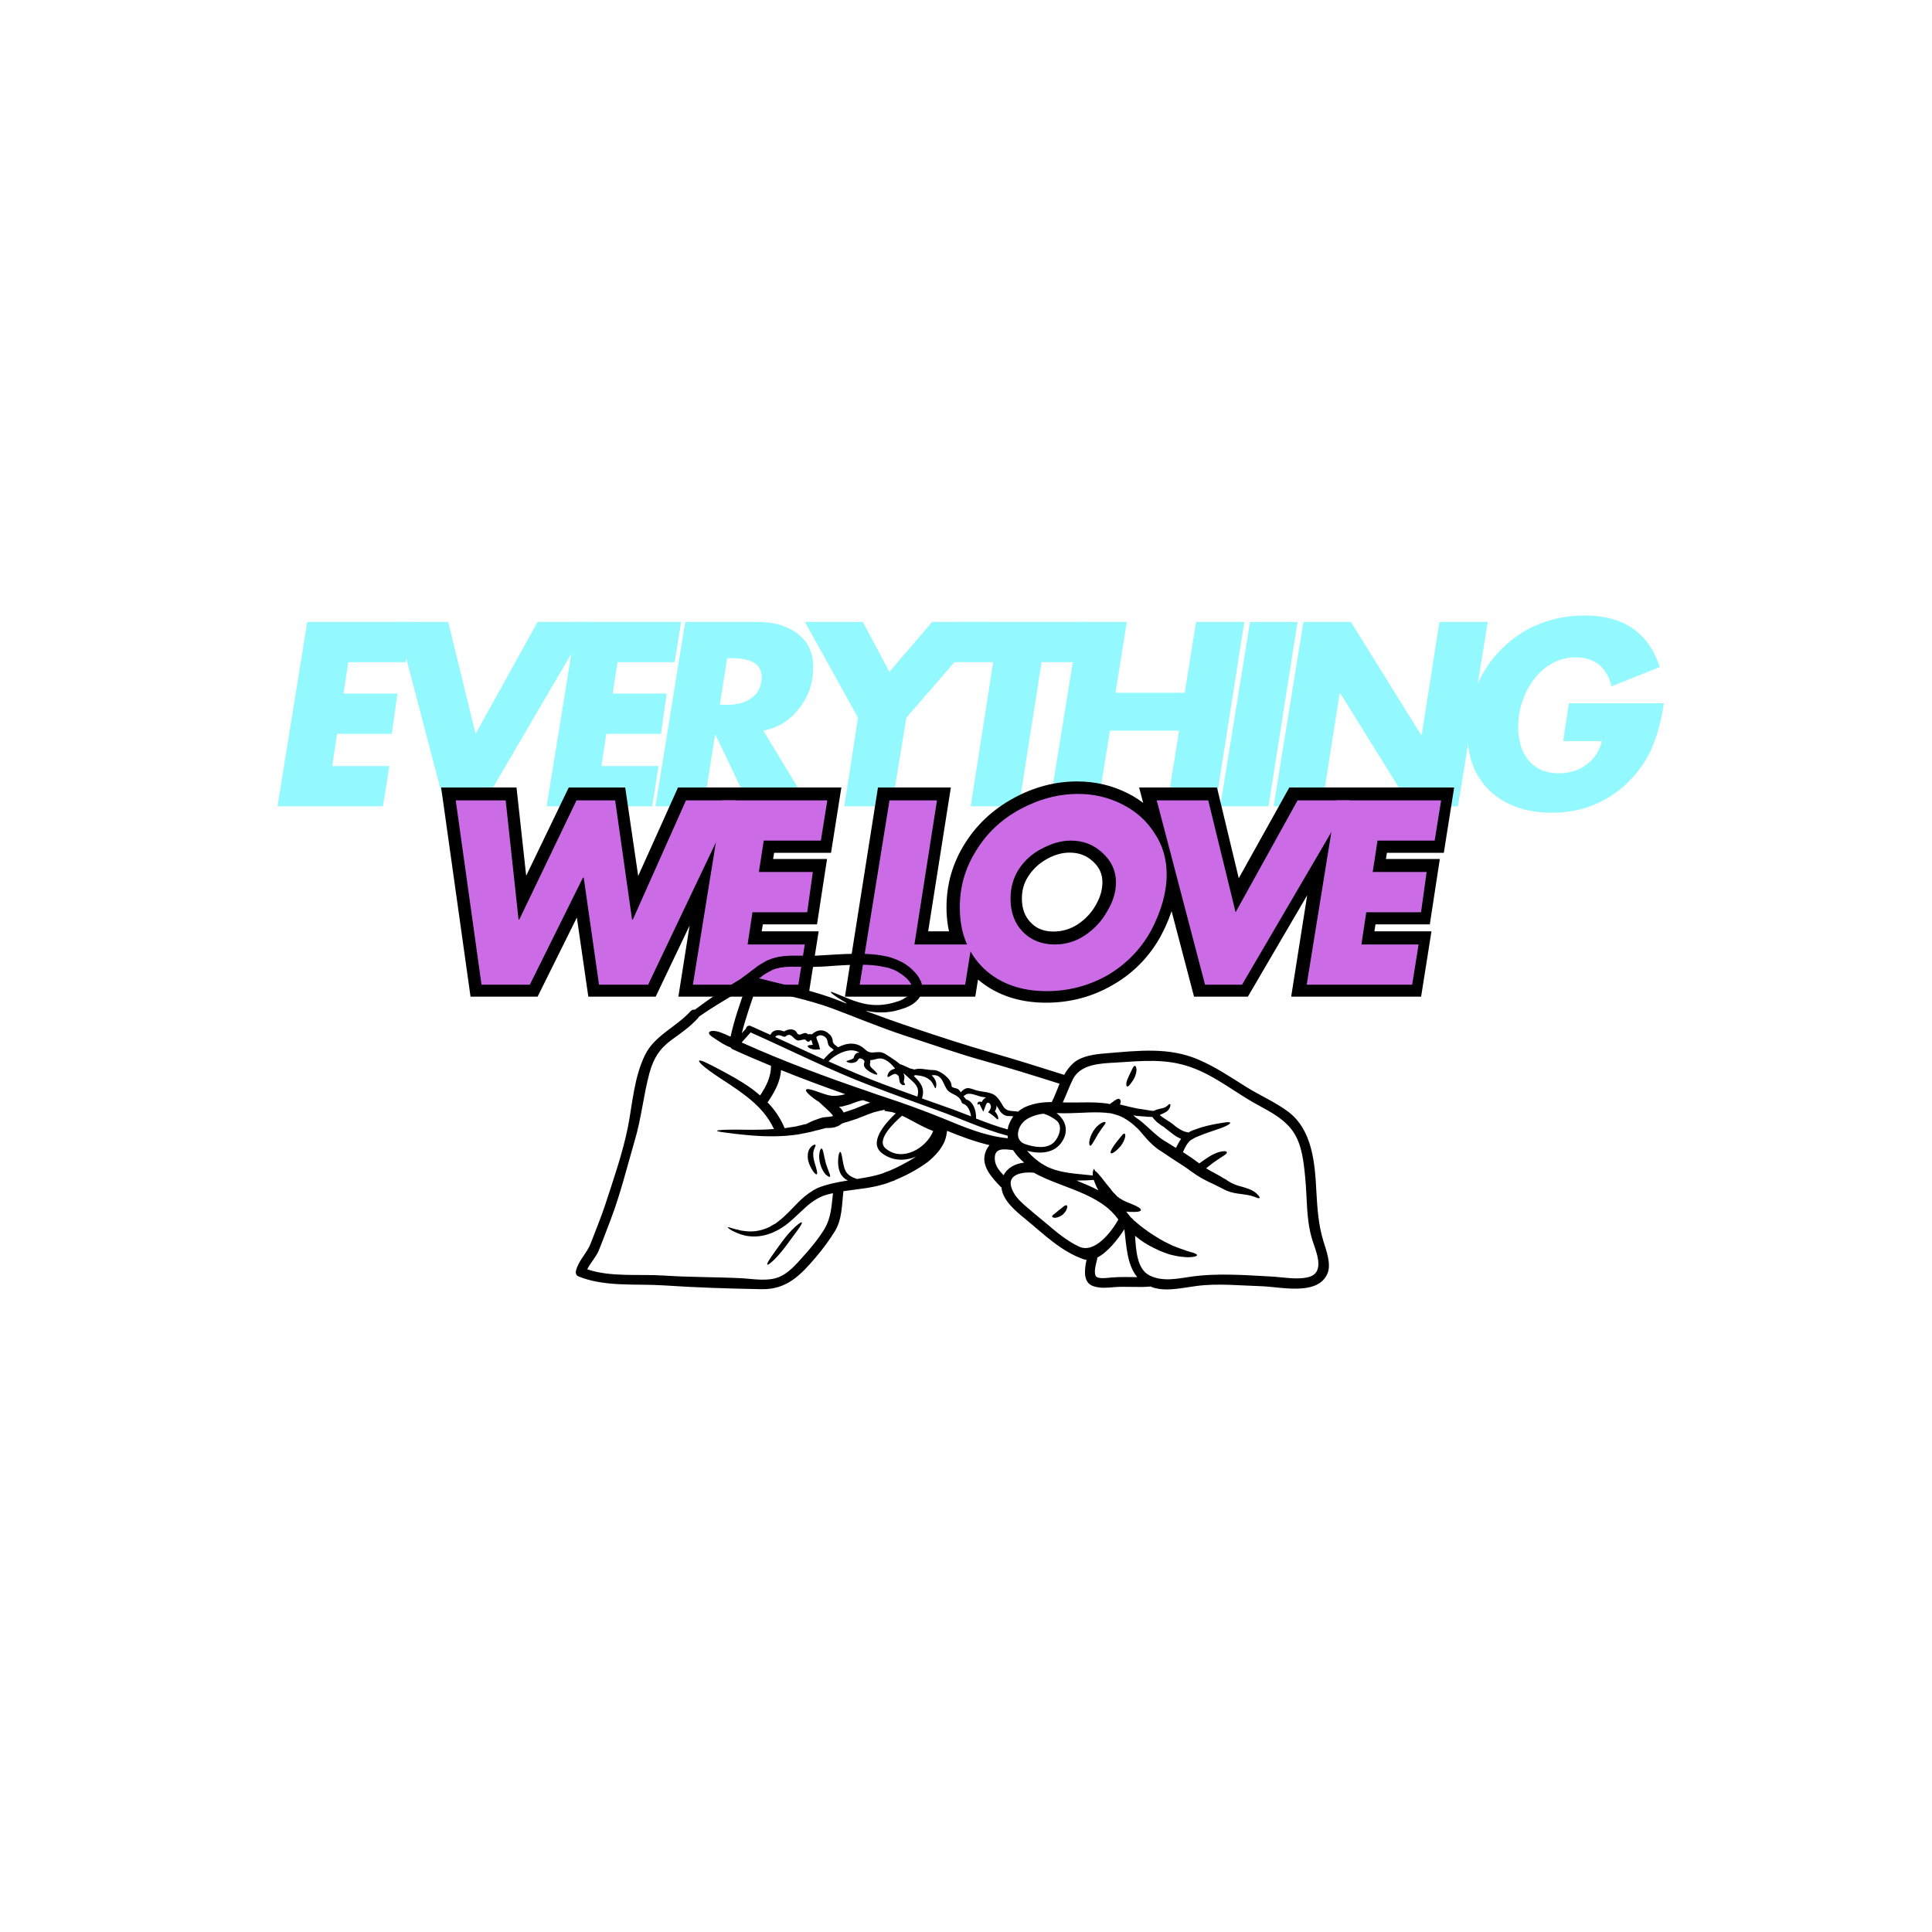 <svg version="1.0" preserveAspectRatio="xMidYMid meet" height="50" viewBox="0 0 37.5 37.5" zoomAndPan="magnify" width="50" xmlns:xlink="http://www.w3.org/1999/xlink" xmlns="http://www.w3.org/2000/svg"><defs><g></g><clipPath id="110306c701"><path clip-rule="nonzero" d="M 11.102 18.504 L 25.906 18.504 L 25.906 25.164 L 11.102 25.164 Z M 11.102 18.504"></path></clipPath></defs><g fill-opacity="1" fill="#93f9ff"><g transform="translate(5.089, 15.65)"><g><path d="M 2.906 -3.578 L 2.781 -2.797 L 1.672 -2.797 L 1.578 -2.188 L 2.625 -2.188 L 2.516 -1.406 L 1.453 -1.406 L 1.359 -0.781 L 2.469 -0.781 L 2.344 0 L 0.297 0 L 0.875 -3.578 Z M 2.906 -3.578"></path></g></g></g><g fill-opacity="1" fill="#93f9ff"><g transform="translate(7.2, 15.65)"><g><path d="M 1.5 -3.578 L 2.031 -1.406 L 3.234 -3.578 L 4.25 -3.578 L 2.156 0 L 1.438 0 L 0.5 -3.578 Z M 1.5 -3.578"></path></g></g></g><g fill-opacity="1" fill="#93f9ff"><g transform="translate(10.314, 15.65)"><g><path d="M 2.906 -3.578 L 2.781 -2.797 L 1.672 -2.797 L 1.578 -2.188 L 2.625 -2.188 L 2.516 -1.406 L 1.453 -1.406 L 1.359 -0.781 L 2.469 -0.781 L 2.344 0 L 0.297 0 L 0.875 -3.578 Z M 2.906 -3.578"></path></g></g></g><g fill-opacity="1" fill="#93f9ff"><g transform="translate(12.425, 15.65)"><g><path d="M 2.281 -3.578 C 2.602 -3.578 2.863 -3.5 3.062 -3.344 C 3.258 -3.195 3.359 -2.984 3.359 -2.703 C 3.359 -2.391 3.266 -2.117 3.078 -1.891 C 2.898 -1.66 2.672 -1.52 2.391 -1.469 L 3.281 0 L 2.125 0 L 1.469 -1.375 L 1.453 -1.375 L 1.234 0 L 0.297 0 L 0.875 -3.578 Z M 1.547 -1.969 L 1.672 -1.969 C 1.891 -1.969 2.055 -2.016 2.172 -2.109 C 2.297 -2.203 2.359 -2.336 2.359 -2.516 C 2.359 -2.754 2.164 -2.875 1.781 -2.875 L 1.688 -2.875 Z M 1.547 -1.969"></path></g></g></g><g fill-opacity="1" fill="#93f9ff"><g transform="translate(15.154, 15.65)"><g><path d="M 1.594 -3.578 L 2.109 -2.609 L 2.938 -3.578 L 4.047 -3.578 L 2.438 -1.719 L 2.156 0 L 1.234 0 L 1.5 -1.719 L 0.469 -3.578 Z M 1.594 -3.578"></path></g></g></g><g fill-opacity="1" fill="#93f9ff"><g transform="translate(18.044, 15.65)"><g><path d="M 3.062 -3.578 L 2.938 -2.797 L 2.172 -2.797 L 1.734 0 L 0.797 0 L 1.234 -2.797 L 0.469 -2.797 L 0.594 -3.578 Z M 3.062 -3.578"></path></g></g></g><g fill-opacity="1" fill="#93f9ff"><g transform="translate(20.074, 15.65)"><g><path d="M 1.797 -3.578 L 1.578 -2.203 L 2.922 -2.203 L 3.141 -3.578 L 4.078 -3.578 L 3.516 0 L 2.578 0 L 2.812 -1.469 L 1.469 -1.469 L 1.234 0 L 0.297 0 L 0.875 -3.578 Z M 1.797 -3.578"></path></g></g></g><g fill-opacity="1" fill="#93f9ff"><g transform="translate(23.388, 15.65)"><g><path d="M 1.797 -3.578 L 1.234 0 L 0.297 0 L 0.875 -3.578 Z M 1.797 -3.578"></path></g></g></g><g fill-opacity="1" fill="#93f9ff"><g transform="translate(24.424, 15.65)"><g><path d="M 1.797 -3.578 L 3.156 -1.391 L 3.172 -1.391 L 3.516 -3.578 L 4.453 -3.578 L 3.875 0 L 2.953 0 L 1.594 -2.188 L 1.578 -2.188 L 1.234 0 L 0.297 0 L 0.875 -3.578 Z M 1.797 -3.578"></path></g></g></g><g fill-opacity="1" fill="#93f9ff"><g transform="translate(28.108, 15.65)"><g><path d="M 3.172 -2.328 C 3.078 -2.703 2.844 -2.891 2.469 -2.891 C 2.27 -2.891 2.082 -2.828 1.906 -2.703 C 1.738 -2.578 1.602 -2.406 1.5 -2.188 C 1.406 -1.977 1.359 -1.766 1.359 -1.547 C 1.359 -1.273 1.426 -1.055 1.562 -0.891 C 1.707 -0.723 1.898 -0.641 2.141 -0.641 C 2.359 -0.641 2.539 -0.695 2.688 -0.812 C 2.844 -0.926 2.941 -1.078 2.984 -1.266 L 2.234 -1.266 L 2.344 -2 L 4.188 -2 C 4.113 -1.5 3.977 -1.102 3.781 -0.812 C 3.582 -0.52 3.332 -0.289 3.031 -0.125 C 2.738 0.039 2.398 0.125 2.016 0.125 C 1.516 0.125 1.113 -0.016 0.812 -0.297 C 0.52 -0.578 0.375 -0.953 0.375 -1.422 C 0.375 -1.828 0.469 -2.203 0.656 -2.547 C 0.852 -2.898 1.125 -3.18 1.469 -3.391 C 1.82 -3.598 2.219 -3.703 2.656 -3.703 C 3.406 -3.703 3.891 -3.367 4.109 -2.703 Z M 3.172 -2.328"></path></g></g></g><path stroke-miterlimit="4" stroke-opacity="1" stroke-width="5.4" stroke="#000000" d="M 16.449 12.776 L 19.297 38.76 L 19.428 38.76 L 31.96 12.776 L 40.242 12.776 L 44.054 38.76 L 44.141 38.76 L 55.841 12.776 L 66.707 12.776 L 47.515 53.001 L 36.868 53.001 L 33.494 29.69 L 33.362 29.69 L 21.794 53.001 L 11.19 53.001 L 5.538 12.776 Z M 86.557 12.776 L 85.155 21.627 L 72.754 21.627 L 71.659 28.375 L 83.446 28.375 L 82.087 37.227 L 70.301 37.227 L 69.161 44.15 L 81.605 44.15 L 80.203 53.001 L 57.33 53.001 L 63.684 12.776 Z M 110.438 12.776 L 105.486 44.15 L 118.018 44.15 L 116.616 53.001 L 93.655 53.001 L 100.009 12.776 Z M 160.39 28.989 C 160.39 32.889 159.294 36.876 157.06 41.083 C 154.825 45.201 151.626 48.488 147.551 50.81 C 143.476 53.176 139.094 54.315 134.362 54.315 C 128.753 54.315 124.153 52.65 120.603 49.32 C 117.098 46.034 115.345 41.652 115.345 36.219 C 115.345 31.706 116.528 27.587 118.894 23.818 C 121.261 20.006 124.459 17.027 128.534 14.792 C 132.609 12.557 136.816 11.462 141.154 11.462 C 144.615 11.462 147.858 12.207 150.838 13.696 C 153.861 15.186 156.183 17.246 157.892 19.919 C 159.557 22.548 160.39 25.571 160.39 28.989 Z M 135.983 44.194 C 138.393 44.194 140.628 43.536 142.687 42.222 C 144.747 40.863 146.368 39.155 147.551 37.051 C 148.778 34.904 149.348 32.845 149.348 30.742 C 149.348 28.2 148.384 26.053 146.456 24.257 C 144.528 22.46 142.205 21.584 139.489 21.584 C 137.429 21.584 135.326 22.153 133.267 23.293 C 131.207 24.432 129.542 25.965 128.271 27.893 C 127.001 29.821 126.387 31.925 126.387 34.291 C 126.387 37.139 127.264 39.549 129.06 41.389 C 130.857 43.273 133.179 44.194 135.983 44.194 Z M 169.504 12.776 L 175.375 37.227 L 189.003 12.776 L 200.352 12.776 L 176.821 53.001 L 168.715 53.001 L 158.155 12.776 Z M 220.201 12.776 L 218.799 21.627 L 206.398 21.627 L 205.303 28.375 L 217.09 28.375 L 215.732 37.227 L 203.901 37.227 L 202.805 44.15 L 215.25 44.15 L 213.847 53.001 L 190.975 53.001 L 197.328 12.776 Z M 220.201 12.776" stroke-linejoin="miter" fill="none" transform="matrix(0.089, 0, 0, 0.089, 8.346, 14.388)" stroke-linecap="butt"></path><g fill-opacity="1" fill="#cb6ce6"><g transform="translate(8.346, 19.113)"><g><path d="M 1.469 -3.578 L 1.719 -1.266 L 1.734 -1.266 L 2.844 -3.578 L 3.594 -3.578 L 3.922 -1.266 L 3.938 -1.266 L 4.969 -3.578 L 5.938 -3.578 L 4.234 0 L 3.281 0 L 2.984 -2.078 L 2.969 -2.078 L 1.938 0 L 1 0 L 0.5 -3.578 Z M 1.469 -3.578"></path></g></g></g><g fill-opacity="1" fill="#cb6ce6"><g transform="translate(13.152, 19.113)"><g><path d="M 2.906 -3.578 L 2.781 -2.797 L 1.672 -2.797 L 1.578 -2.188 L 2.625 -2.188 L 2.516 -1.406 L 1.453 -1.406 L 1.359 -0.781 L 2.469 -0.781 L 2.344 0 L 0.297 0 L 0.875 -3.578 Z M 2.906 -3.578"></path></g></g></g><g fill-opacity="1" fill="#cb6ce6"><g transform="translate(15.263, 19.113)"><g></g></g></g><g fill-opacity="1" fill="#cb6ce6"><g transform="translate(16.39, 19.113)"><g><path d="M 1.797 -3.578 L 1.359 -0.781 L 2.469 -0.781 L 2.344 0 L 0.297 0 L 0.875 -3.578 Z M 1.797 -3.578"></path></g></g></g><g fill-opacity="1" fill="#cb6ce6"><g transform="translate(18.239, 19.113)"><g><path d="M 4.406 -2.141 C 4.406 -1.797 4.305 -1.438 4.109 -1.062 C 3.91 -0.695 3.629 -0.406 3.266 -0.188 C 2.898 0.02 2.504 0.125 2.078 0.125 C 1.578 0.125 1.172 -0.02 0.859 -0.312 C 0.547 -0.613 0.391 -1.008 0.391 -1.5 C 0.391 -1.895 0.492 -2.258 0.703 -2.594 C 0.91 -2.938 1.195 -3.207 1.562 -3.406 C 1.926 -3.602 2.301 -3.703 2.688 -3.703 C 3 -3.703 3.285 -3.633 3.547 -3.5 C 3.816 -3.363 4.023 -3.176 4.172 -2.938 C 4.328 -2.707 4.406 -2.441 4.406 -2.141 Z M 2.234 -0.781 C 2.441 -0.781 2.633 -0.836 2.812 -0.953 C 3 -1.078 3.145 -1.234 3.25 -1.422 C 3.363 -1.609 3.422 -1.797 3.422 -1.984 C 3.422 -2.211 3.332 -2.406 3.156 -2.562 C 2.988 -2.719 2.785 -2.797 2.547 -2.797 C 2.359 -2.797 2.172 -2.742 1.984 -2.641 C 1.797 -2.547 1.645 -2.41 1.531 -2.234 C 1.426 -2.066 1.375 -1.879 1.375 -1.672 C 1.375 -1.41 1.453 -1.195 1.609 -1.031 C 1.773 -0.863 1.984 -0.781 2.234 -0.781 Z M 2.234 -0.781"></path></g></g></g><g fill-opacity="1" fill="#cb6ce6"><g transform="translate(21.952, 19.113)"><g><path d="M 1.5 -3.578 L 2.031 -1.406 L 3.234 -3.578 L 4.25 -3.578 L 2.156 0 L 1.438 0 L 0.5 -3.578 Z M 1.5 -3.578"></path></g></g></g><g fill-opacity="1" fill="#cb6ce6"><g transform="translate(25.066, 19.113)"><g><path d="M 2.906 -3.578 L 2.781 -2.797 L 1.672 -2.797 L 1.578 -2.188 L 2.625 -2.188 L 2.516 -1.406 L 1.453 -1.406 L 1.359 -0.781 L 2.469 -0.781 L 2.344 0 L 0.297 0 L 0.875 -3.578 Z M 2.906 -3.578"></path></g></g></g><g fill-opacity="1" fill="#cb6ce6"><g transform="translate(27.177, 19.113)"><g></g></g></g><g clip-path="url(#110306c701)"><path fill-rule="nonzero" fill-opacity="1" d="M 16.184 20.379 C 16.141 20.336 16.082 20.32 16.07 20.25 C 16.059 20.188 16.047 20.137 15.984 20.109 C 15.93 20.082 15.883 20.094 15.844 20.129 C 15.848 20.156 15.859 20.188 15.879 20.234 C 15.887 20.258 15.898 20.281 15.902 20.309 L 15.918 20.367 L 15.863 20.371 C 15.797 20.379 15.75 20.359 15.719 20.348 C 15.691 20.332 15.676 20.316 15.676 20.305 C 15.68 20.293 15.699 20.285 15.73 20.285 C 15.746 20.281 15.762 20.281 15.777 20.281 C 15.777 20.277 15.777 20.273 15.773 20.27 C 15.766 20.242 15.758 20.215 15.75 20.188 C 15.742 20.188 15.734 20.191 15.727 20.195 C 15.711 20.227 15.668 20.227 15.648 20.195 C 15.621 20.145 15.523 20.215 15.469 20.191 C 15.398 20.164 15.352 20.035 15.258 20.109 C 15.242 20.125 15.223 20.129 15.199 20.117 C 15.137 20.09 15.078 20.078 15.047 20.129 C 15.359 20.273 15.672 20.418 15.988 20.562 C 16.043 20.496 16.109 20.43 16.184 20.379 Z M 16.406 21.238 C 15.988 21.09 15.574 20.938 15.16 20.77 C 15.145 21.004 15.031 21.203 14.898 21.398 C 14.922 21.422 14.941 21.441 14.965 21.469 C 15.066 21.586 15.16 21.73 15.23 21.898 C 15.281 21.891 15.328 21.883 15.379 21.875 C 15.406 21.871 15.43 21.867 15.457 21.863 C 15.484 21.855 15.508 21.848 15.535 21.844 C 15.574 21.832 15.613 21.824 15.652 21.816 C 15.676 21.805 15.703 21.789 15.73 21.777 C 15.77 21.758 15.809 21.742 15.855 21.727 C 15.906 21.711 15.949 21.688 16.016 21.684 C 16.07 21.68 16.117 21.676 16.152 21.668 C 16.16 21.664 16.164 21.664 16.168 21.66 C 16.164 21.648 16.152 21.637 16.145 21.625 C 16.094 21.566 16.031 21.516 15.984 21.469 C 15.949 21.438 15.918 21.41 15.895 21.387 C 15.863 21.367 15.832 21.348 15.805 21.328 C 15.691 21.242 15.633 21.18 15.645 21.152 C 15.66 21.125 15.75 21.145 15.883 21.195 C 15.914 21.207 15.949 21.219 15.984 21.23 C 16.004 21.234 16.02 21.242 16.039 21.246 C 16.047 21.25 16.059 21.254 16.066 21.254 C 16.078 21.258 16.086 21.258 16.098 21.262 C 16.172 21.277 16.25 21.273 16.34 21.254 C 16.363 21.25 16.387 21.242 16.406 21.238 Z M 16.891 21.402 C 16.844 21.387 16.797 21.371 16.754 21.355 C 16.727 21.359 16.703 21.363 16.676 21.371 C 16.656 21.375 16.637 21.383 16.617 21.391 C 16.598 21.398 16.574 21.406 16.551 21.414 C 16.527 21.422 16.508 21.434 16.477 21.441 C 16.449 21.449 16.422 21.457 16.391 21.465 C 16.375 21.469 16.363 21.473 16.348 21.477 L 16.301 21.48 C 16.297 21.48 16.289 21.48 16.285 21.48 C 16.289 21.484 16.289 21.484 16.293 21.488 C 16.312 21.504 16.332 21.527 16.352 21.555 C 16.359 21.566 16.367 21.578 16.375 21.594 C 16.445 21.57 16.516 21.547 16.586 21.523 C 16.652 21.496 16.707 21.473 16.777 21.445 C 16.812 21.43 16.852 21.414 16.891 21.402 Z M 17.492 22.617 C 17.59 22.566 17.688 22.512 17.781 22.449 C 17.578 22.535 17.344 22.539 17.145 22.402 C 16.828 22.195 17.18 21.805 17.387 21.609 C 17.363 21.602 17.34 21.594 17.316 21.586 C 17.285 21.582 17.246 21.574 17.211 21.57 L 17.172 21.562 L 17.168 21.562 L 17.164 21.551 C 17.184 21.551 17.168 21.539 17.172 21.539 L 17.168 21.539 L 17.125 21.551 C 17.113 21.551 17.098 21.559 17.082 21.559 C 17.07 21.562 17.055 21.566 17.039 21.57 C 16.918 21.594 16.793 21.656 16.66 21.703 L 16.645 21.711 L 16.562 21.738 C 16.527 21.75 16.496 21.758 16.465 21.77 C 16.422 21.781 16.379 21.793 16.34 21.809 C 16.336 21.812 16.328 21.82 16.32 21.824 C 16.281 21.855 16.242 21.867 16.207 21.879 C 16.141 21.895 16.082 21.895 16.035 21.895 C 16.035 21.895 16.031 21.895 16.027 21.895 C 15.988 21.906 15.953 21.914 15.914 21.926 C 15.855 21.938 15.801 21.953 15.742 21.969 C 15.684 21.984 15.629 21.992 15.57 22.004 C 15.543 22.008 15.516 22.016 15.488 22.02 C 15.461 22.023 15.43 22.027 15.406 22.031 C 15.352 22.035 15.297 22.043 15.246 22.047 C 14.824 22.074 14.496 22.031 14.27 22.008 C 14.043 21.98 13.918 21.965 13.918 21.949 C 13.918 21.934 14.047 21.926 14.273 21.926 C 14.461 21.926 14.719 21.938 15.023 21.914 C 14.965 21.793 14.895 21.684 14.816 21.59 C 14.711 21.465 14.594 21.363 14.484 21.277 C 14.266 21.109 14.074 20.992 13.934 20.898 C 13.648 20.707 13.555 20.609 13.57 20.59 C 13.59 20.566 13.707 20.621 14.008 20.781 C 14.156 20.863 14.359 20.965 14.598 21.137 C 14.648 21.176 14.699 21.215 14.754 21.262 C 14.871 21.086 14.965 20.906 14.965 20.688 C 14.719 20.586 14.469 20.48 14.223 20.367 C 14.203 20.359 14.191 20.348 14.184 20.332 C 14.098 20.301 14.035 20.262 13.984 20.23 C 13.926 20.195 13.883 20.164 13.848 20.141 C 13.816 20.121 13.793 20.102 13.777 20.086 C 13.766 20.07 13.758 20.055 13.762 20.043 C 13.766 20.031 13.777 20.02 13.797 20.016 C 13.82 20.008 13.855 20.008 13.902 20.016 C 13.949 20.023 14.008 20.047 14.074 20.074 C 14.105 20.09 14.141 20.105 14.18 20.121 C 14.25 19.801 14.359 19.488 14.469 19.176 C 14.422 19.203 14.375 19.23 14.328 19.254 C 14.23 19.312 14.141 19.367 14.051 19.422 C 13.875 19.527 13.711 19.633 13.566 19.734 C 13.562 19.742 13.555 19.754 13.547 19.762 C 13.395 19.93 13.219 20.051 13.035 20.184 C 12.801 20.355 12.688 20.539 12.609 20.816 C 12.488 21.258 12.449 21.715 12.316 22.152 C 12.168 22.66 12.043 23.176 11.855 23.668 C 11.777 23.871 11.703 24.074 11.621 24.273 C 11.566 24.406 11.461 24.508 11.398 24.637 C 11.855 24.793 12.406 24.727 12.879 24.758 C 13.395 24.793 13.91 24.785 14.426 24.812 C 14.637 24.828 14.902 24.871 15.105 24.793 C 15.293 24.723 15.441 24.555 15.57 24.41 C 15.727 24.238 15.879 24.055 16 23.859 C 16.133 23.637 16.141 23.402 16.168 23.16 C 16.09 23.176 16.016 23.195 15.949 23.223 C 15.852 23.266 15.754 23.332 15.672 23.402 C 15.586 23.477 15.508 23.555 15.43 23.625 C 15.352 23.699 15.27 23.77 15.184 23.824 C 15.164 23.836 15.141 23.852 15.121 23.863 C 15.098 23.875 15.078 23.887 15.059 23.895 C 15.035 23.906 15.016 23.914 14.996 23.926 C 14.973 23.934 14.953 23.941 14.93 23.949 C 14.754 24.012 14.594 24.008 14.469 23.984 C 14.41 23.969 14.355 23.953 14.312 23.934 C 14.266 23.914 14.23 23.898 14.203 23.883 C 14.148 23.848 14.121 23.828 14.125 23.824 C 14.129 23.816 14.164 23.824 14.223 23.844 C 14.25 23.852 14.289 23.863 14.332 23.871 C 14.375 23.887 14.426 23.891 14.484 23.898 C 14.598 23.91 14.738 23.898 14.879 23.84 C 14.898 23.832 14.918 23.824 14.934 23.816 C 14.953 23.805 14.973 23.793 14.992 23.781 C 15.012 23.77 15.027 23.762 15.051 23.75 C 15.066 23.738 15.086 23.723 15.102 23.711 C 15.176 23.656 15.246 23.59 15.32 23.516 C 15.465 23.371 15.617 23.18 15.879 23.055 C 16.059 22.984 16.254 22.945 16.453 22.914 C 16.453 22.91 16.453 22.91 16.453 22.91 C 16.398 22.887 16.348 22.84 16.316 22.781 C 16.258 22.66 16.266 22.555 16.27 22.48 C 16.277 22.402 16.293 22.359 16.309 22.359 C 16.324 22.359 16.336 22.406 16.348 22.477 C 16.363 22.547 16.371 22.648 16.414 22.73 C 16.457 22.812 16.543 22.852 16.609 22.875 C 16.617 22.879 16.625 22.883 16.637 22.883 C 16.652 22.883 16.668 22.879 16.684 22.875 C 16.82 22.855 16.961 22.828 17.09 22.789 C 17.121 22.781 17.156 22.766 17.191 22.75 L 17.246 22.73 L 17.27 22.723 L 17.273 22.719 L 17.277 22.719 L 17.293 22.711 C 17.359 22.684 17.426 22.652 17.492 22.617 Z M 18.113 21.953 C 17.883 21.867 17.691 21.738 17.508 21.656 C 17.363 21.785 16.996 22.125 17.188 22.289 C 17.508 22.566 17.984 22.285 18.113 21.953 Z M 17.676 19.285 C 17.719 19.227 17.723 19.168 17.68 19.094 C 17.637 19.02 17.555 18.941 17.469 18.891 C 17.418 18.852 17.375 18.836 17.332 18.816 C 17.305 18.809 17.277 18.797 17.254 18.789 C 17.227 18.781 17.199 18.777 17.168 18.77 C 17.059 18.746 16.938 18.73 16.812 18.727 C 16.562 18.719 16.301 18.738 16.023 18.758 C 15.957 18.762 15.887 18.766 15.816 18.766 C 15.781 18.77 15.746 18.77 15.711 18.77 C 15.676 18.77 15.645 18.77 15.609 18.766 C 15.477 18.766 15.348 18.758 15.23 18.77 C 15.199 18.773 15.172 18.781 15.145 18.781 C 15.113 18.789 15.09 18.797 15.062 18.801 C 15.035 18.809 15.012 18.82 14.988 18.828 L 14.977 18.832 L 14.977 18.836 L 14.914 18.867 C 14.887 18.887 14.859 18.898 14.836 18.914 C 14.812 18.93 14.789 18.945 14.77 18.965 C 14.758 18.969 14.746 18.977 14.734 18.988 C 15.258 19.129 15.797 19.223 16.305 19.43 C 16.344 19.445 16.383 19.461 16.426 19.477 C 16.426 19.477 16.426 19.473 16.426 19.473 C 16.426 19.469 16.43 19.469 16.43 19.469 C 16.414 19.457 16.395 19.449 16.379 19.438 C 16.203 19.336 16.117 19.266 16.125 19.254 C 16.133 19.242 16.234 19.289 16.418 19.363 C 16.508 19.402 16.621 19.445 16.754 19.477 C 16.887 19.508 17.043 19.52 17.207 19.492 C 17.289 19.48 17.379 19.453 17.461 19.426 C 17.508 19.406 17.543 19.387 17.578 19.363 C 17.617 19.344 17.648 19.316 17.676 19.285 Z M 17.805 21.285 C 17.855 21.121 17.777 21.043 17.66 20.941 C 17.645 20.93 17.578 20.859 17.535 20.832 C 17.535 20.836 17.539 20.836 17.539 20.844 C 17.555 20.875 17.555 20.895 17.555 20.914 C 17.551 20.953 17.543 20.98 17.543 20.992 C 17.535 21.016 17.57 21.035 17.566 21.051 C 17.562 21.059 17.555 21.062 17.535 21.062 C 17.527 21.062 17.516 21.062 17.504 21.051 C 17.488 21.043 17.477 21.031 17.469 21.016 C 17.453 20.98 17.457 20.945 17.449 20.918 C 17.449 20.906 17.445 20.895 17.445 20.895 C 17.445 20.891 17.441 20.887 17.438 20.883 C 17.438 20.883 17.434 20.879 17.434 20.879 C 17.43 20.875 17.426 20.871 17.418 20.863 C 17.398 20.848 17.387 20.844 17.371 20.844 C 17.352 20.848 17.328 20.855 17.309 20.867 C 17.273 20.891 17.242 20.91 17.23 20.902 C 17.219 20.895 17.223 20.859 17.254 20.812 C 17.273 20.789 17.301 20.762 17.348 20.75 C 17.355 20.746 17.363 20.742 17.375 20.742 C 17.32 20.68 17.277 20.621 17.188 20.574 C 17.07 20.508 16.996 20.574 16.891 20.578 C 16.891 20.578 16.891 20.59 16.891 20.59 C 16.898 20.633 16.871 20.656 16.895 20.699 C 16.914 20.734 16.961 20.762 16.988 20.793 C 17.016 20.824 17.031 20.84 17.027 20.852 C 17.023 20.863 16.992 20.859 16.953 20.84 C 16.934 20.832 16.91 20.82 16.883 20.805 C 16.871 20.793 16.859 20.785 16.844 20.777 C 16.828 20.766 16.812 20.75 16.797 20.734 C 16.785 20.719 16.773 20.703 16.77 20.672 C 16.766 20.664 16.77 20.652 16.77 20.645 C 16.773 20.633 16.773 20.629 16.777 20.621 C 16.789 20.59 16.762 20.57 16.734 20.555 C 16.648 20.512 16.672 20.586 16.609 20.613 C 16.547 20.641 16.504 20.633 16.473 20.625 C 16.445 20.617 16.43 20.609 16.43 20.602 C 16.43 20.582 16.508 20.582 16.562 20.543 L 16.566 20.543 C 16.566 20.539 16.57 20.535 16.574 20.516 C 16.578 20.504 16.582 20.492 16.594 20.473 C 16.598 20.465 16.609 20.457 16.617 20.449 C 16.625 20.441 16.637 20.438 16.648 20.434 C 16.66 20.434 16.672 20.43 16.684 20.43 C 16.621 20.395 16.547 20.379 16.473 20.391 C 16.348 20.406 16.18 20.496 16.082 20.602 C 16.441 20.762 16.805 20.918 17.172 21.055 C 17.383 21.133 17.594 21.207 17.805 21.285 Z M 18.848 21.668 C 18.836 21.578 18.785 21.449 18.699 21.426 C 18.68 21.418 18.668 21.406 18.664 21.391 C 18.621 21.254 18.484 21.25 18.402 21.172 C 18.305 21.074 18.305 20.84 18.09 20.871 C 18.09 20.871 18.086 20.871 18.082 20.871 C 18.117 20.902 18.141 20.938 18.156 20.969 C 18.176 21.012 18.176 21.055 18.172 21.082 C 18.168 21.105 18.164 21.121 18.156 21.121 C 18.148 21.121 18.141 21.109 18.133 21.086 C 18.121 21.066 18.109 21.035 18.086 21.004 C 18.043 20.941 17.949 20.887 17.824 20.875 C 17.809 20.871 17.797 20.871 17.781 20.871 L 17.77 20.867 L 17.766 20.867 C 17.754 20.871 17.746 20.879 17.738 20.887 C 17.863 21.004 17.961 21.125 17.895 21.32 C 18.098 21.391 18.297 21.465 18.5 21.535 C 18.617 21.578 18.73 21.625 18.848 21.668 Z M 19.562 22.094 C 19.559 22.078 19.559 22.062 19.559 22.043 C 19.555 22.043 19.555 22.043 19.555 22.043 C 19.102 21.926 18.668 21.719 18.227 21.562 C 17.785 21.402 17.34 21.242 16.902 21.074 C 16.105 20.77 15.348 20.387 14.57 20.039 C 14.512 20.105 14.453 20.168 14.395 20.234 C 15.203 20.598 16.023 20.902 16.863 21.188 C 16.957 21.223 17.051 21.254 17.145 21.285 C 17.539 21.414 17.926 21.555 18.312 21.711 C 18.715 21.879 19.125 22.051 19.562 22.094 Z M 19.57 21.863 C 19.594 21.793 19.625 21.727 19.668 21.668 C 19.621 21.66 19.562 21.668 19.527 21.656 C 19.473 21.641 19.422 21.594 19.398 21.547 C 19.379 21.516 19.359 21.484 19.34 21.453 C 19.344 21.469 19.344 21.484 19.34 21.496 C 19.336 21.527 19.324 21.551 19.309 21.57 C 19.34 21.605 19.359 21.637 19.367 21.664 C 19.379 21.703 19.379 21.723 19.367 21.727 C 19.355 21.73 19.344 21.715 19.32 21.691 C 19.297 21.672 19.262 21.641 19.219 21.613 L 19.18 21.59 L 19.211 21.547 C 19.238 21.508 19.242 21.461 19.215 21.426 C 19.207 21.414 19.195 21.406 19.188 21.406 C 19.18 21.402 19.172 21.402 19.164 21.406 C 19.148 21.414 19.133 21.449 19.125 21.477 L 19.086 21.578 L 19.043 21.492 C 19.035 21.473 19.027 21.457 19.02 21.445 C 19.016 21.438 19.016 21.438 19.016 21.43 C 19.012 21.43 19.008 21.43 19.004 21.43 C 19 21.434 18.996 21.434 18.992 21.438 C 18.984 21.438 18.98 21.441 18.977 21.438 C 18.973 21.434 18.973 21.43 18.973 21.422 C 18.973 21.418 18.973 21.414 18.977 21.41 C 18.977 21.402 18.984 21.395 18.996 21.387 C 19.012 21.379 19.039 21.383 19.055 21.391 C 19.066 21.367 19.078 21.348 19.102 21.328 C 19.113 21.316 19.125 21.312 19.141 21.305 C 19.113 21.297 19.086 21.293 19.055 21.289 C 18.977 21.277 18.805 21.184 18.73 21.258 C 18.719 21.266 18.707 21.27 18.699 21.27 C 18.723 21.305 18.746 21.336 18.754 21.34 C 18.895 21.379 18.953 21.57 18.945 21.711 C 19.148 21.789 19.352 21.867 19.559 21.922 L 19.562 21.914 Z M 19.879 22.566 C 19.801 22.5 19.727 22.422 19.664 22.324 C 19.5 22.305 19.297 22.266 19.309 22.496 C 19.312 22.625 19.395 22.723 19.48 22.812 C 19.555 22.66 19.711 22.586 19.879 22.566 Z M 20.414 21.391 C 20.473 21.277 20.516 21.156 20.566 21.035 C 20.074 20.879 19.586 20.727 19.082 20.586 C 18.574 20.445 18.078 20.266 17.574 20.105 C 17.086 19.945 16.625 19.75 16.145 19.57 C 15.668 19.395 15.168 19.305 14.676 19.172 C 14.578 19.465 14.473 19.758 14.398 20.055 C 14.426 20.023 14.453 19.996 14.48 19.965 C 14.48 19.93 14.523 19.895 14.57 19.914 C 14.695 19.969 14.824 20.027 14.953 20.086 C 15 19.984 15.105 19.977 15.219 20.02 C 15.293 19.973 15.418 19.953 15.465 20.043 C 15.512 20.129 15.578 20.043 15.637 20.051 C 15.66 20.055 15.672 20.066 15.688 20.078 C 15.703 20.07 15.727 20.074 15.762 20.074 C 15.766 20.07 15.77 20.07 15.773 20.066 C 15.773 20.066 15.773 20.062 15.777 20.062 C 15.785 20.051 15.797 20.043 15.809 20.039 C 15.883 19.988 15.98 19.98 16.066 20.047 C 16.125 20.09 16.16 20.137 16.164 20.215 C 16.168 20.262 16.227 20.293 16.266 20.328 C 16.438 20.238 16.633 20.215 16.793 20.371 C 16.926 20.496 17.02 20.367 17.176 20.453 C 17.176 20.453 17.383 20.578 17.469 20.656 C 17.488 20.66 17.508 20.668 17.527 20.676 C 17.57 20.695 17.617 20.719 17.664 20.738 C 17.68 20.742 17.691 20.746 17.703 20.746 C 17.715 20.75 17.723 20.754 17.742 20.758 C 17.746 20.758 17.75 20.758 17.754 20.758 C 17.859 20.723 17.992 20.77 18.121 20.77 C 18.246 20.77 18.469 20.941 18.469 21.07 C 18.469 21.125 18.566 21.113 18.602 21.145 C 18.613 21.156 18.633 21.176 18.652 21.203 C 18.652 21.199 18.656 21.191 18.66 21.188 C 18.773 21.078 18.816 21.125 18.953 21.164 C 19.07 21.199 19.246 21.188 19.34 21.285 C 19.395 21.34 19.426 21.395 19.465 21.461 C 19.52 21.566 19.609 21.562 19.707 21.57 C 19.727 21.57 19.742 21.574 19.758 21.578 C 19.805 21.539 19.855 21.508 19.906 21.484 C 20.078 21.41 20.25 21.391 20.414 21.391 Z M 20.461 22.168 C 20.559 22.066 20.633 21.855 20.508 21.75 C 20.438 21.695 20.352 21.645 20.258 21.617 C 20.168 21.625 20.082 21.648 20.004 21.684 C 19.949 21.707 19.898 21.742 19.863 21.777 C 19.809 21.832 19.773 21.902 19.762 21.973 C 19.746 22.07 19.781 22.168 19.898 22.207 C 20.07 22.266 20.32 22.312 20.461 22.168 Z M 20.941 24.195 C 21.25 24.344 21.582 23.895 21.707 23.672 C 21.34 23.152 20.602 23.062 20.066 22.762 C 19.871 22.742 19.539 22.781 19.633 23.055 C 19.676 23.184 19.766 23.285 19.871 23.379 C 20.008 23.5 20.152 23.617 20.293 23.734 C 20.492 23.902 20.699 24.082 20.941 24.195 Z M 21.32 23.105 C 21.277 23.031 21.25 22.961 21.23 22.902 C 21.145 22.91 21.031 22.914 20.895 22.914 C 21.039 22.973 21.184 23.031 21.32 23.105 Z M 21.566 24.797 C 21.734 24.781 21.902 24.789 22.074 24.789 C 21.875 24.551 21.863 24.184 21.824 23.859 C 21.707 24.043 21.504 24.305 21.297 24.41 C 21.297 24.418 21.297 24.426 21.297 24.434 C 21.277 24.523 21.227 24.676 21.266 24.762 C 21.297 24.836 21.504 24.801 21.566 24.797 Z M 22.926 22.105 C 22.906 22.098 22.887 22.086 22.867 22.078 C 22.816 22.051 22.773 22.02 22.734 21.988 C 22.699 21.961 22.664 21.934 22.629 21.906 C 22.613 21.895 22.602 21.883 22.586 21.871 C 22.566 21.859 22.551 21.852 22.535 21.84 C 22.523 21.828 22.504 21.816 22.488 21.805 C 22.473 21.793 22.457 21.781 22.445 21.77 C 22.438 21.758 22.426 21.75 22.418 21.742 C 22.406 21.73 22.398 21.719 22.391 21.711 C 22.383 21.699 22.375 21.688 22.367 21.68 C 22.332 21.68 22.293 21.676 22.258 21.676 C 22.23 21.672 22.203 21.668 22.172 21.668 C 22.141 21.664 22.105 21.664 22.07 21.66 C 22.047 21.656 22.023 21.652 21.996 21.648 C 22.016 21.664 22.031 21.68 22.051 21.695 C 22.105 21.73 22.168 21.777 22.23 21.836 C 22.34 21.93 22.453 22.051 22.598 22.141 C 22.668 22.184 22.746 22.23 22.824 22.281 C 22.855 22.219 22.887 22.16 22.926 22.105 Z M 25.41 24.785 C 25.73 24.691 25.539 24.281 25.473 24.07 C 25.348 23.672 25.375 23.254 25.332 22.836 C 25.305 22.555 25.27 22.219 25.105 21.973 C 24.941 21.73 24.684 21.594 24.426 21.453 C 23.988 21.219 23.594 20.883 23.117 20.715 C 22.625 20.539 22.16 20.594 21.652 20.625 C 21.363 20.641 20.98 20.652 20.828 20.941 C 20.754 21.09 20.699 21.246 20.629 21.398 C 20.758 21.402 20.879 21.398 21.004 21.398 C 21.172 21.395 21.332 21.398 21.484 21.418 C 21.504 21.422 21.523 21.426 21.539 21.43 L 21.543 21.43 C 21.566 21.41 21.586 21.395 21.602 21.387 C 21.621 21.367 21.641 21.359 21.652 21.352 C 21.676 21.336 21.699 21.324 21.719 21.328 C 21.73 21.332 21.738 21.34 21.746 21.348 C 21.75 21.359 21.758 21.379 21.75 21.402 C 21.746 21.414 21.742 21.426 21.738 21.438 C 21.875 21.473 21.992 21.5 22.094 21.52 C 22.16 21.527 22.219 21.539 22.273 21.547 C 22.32 21.555 22.355 21.562 22.383 21.562 C 22.387 21.562 22.387 21.562 22.391 21.562 C 22.41 21.555 22.43 21.547 22.449 21.539 C 22.461 21.535 22.469 21.531 22.48 21.531 C 22.488 21.527 22.496 21.527 22.504 21.523 C 22.594 21.508 22.629 21.488 22.656 21.465 C 22.68 21.441 22.695 21.426 22.707 21.43 C 22.719 21.434 22.723 21.453 22.707 21.496 C 22.703 21.508 22.695 21.52 22.688 21.531 C 22.68 21.547 22.664 21.555 22.652 21.57 C 22.637 21.582 22.617 21.59 22.598 21.602 C 22.582 21.609 22.559 21.621 22.539 21.629 L 22.531 21.629 L 22.523 21.637 L 22.516 21.641 L 22.512 21.645 C 22.512 21.645 22.516 21.648 22.52 21.652 C 22.52 21.652 22.523 21.656 22.523 21.656 C 22.527 21.656 22.527 21.656 22.527 21.656 C 22.527 21.66 22.527 21.656 22.531 21.66 L 22.539 21.664 C 22.547 21.676 22.562 21.684 22.574 21.691 C 22.59 21.703 22.602 21.711 22.621 21.723 C 22.637 21.73 22.652 21.742 22.668 21.754 C 22.688 21.766 22.707 21.777 22.723 21.789 C 22.758 21.816 22.793 21.84 22.828 21.871 C 22.898 21.922 22.984 21.973 23.059 21.977 L 23.059 21.988 C 23.062 21.988 23.066 21.984 23.07 21.98 C 23.094 21.969 23.117 21.957 23.137 21.945 C 23.16 21.938 23.18 21.93 23.203 21.922 C 23.367 21.859 23.5 21.836 23.598 21.816 C 23.793 21.781 23.867 21.77 23.879 21.793 C 23.883 21.812 23.816 21.859 23.625 21.922 C 23.531 21.957 23.406 21.992 23.258 22.055 C 23.242 22.062 23.223 22.07 23.203 22.078 C 23.184 22.09 23.168 22.098 23.148 22.109 C 23.141 22.113 23.129 22.121 23.121 22.125 L 23.098 22.141 C 23.086 22.152 23.074 22.168 23.059 22.184 C 23.023 22.23 22.992 22.293 22.961 22.363 C 23.012 22.395 23.062 22.43 23.117 22.465 C 23.164 22.496 23.207 22.531 23.25 22.562 C 23.262 22.566 23.27 22.574 23.277 22.582 C 23.348 22.531 23.41 22.488 23.465 22.453 C 23.539 22.406 23.605 22.379 23.656 22.363 C 23.711 22.348 23.75 22.344 23.773 22.344 C 23.801 22.348 23.812 22.355 23.812 22.363 C 23.816 22.375 23.809 22.387 23.793 22.402 C 23.773 22.418 23.746 22.438 23.707 22.461 C 23.664 22.488 23.613 22.523 23.547 22.57 C 23.508 22.602 23.461 22.637 23.41 22.676 C 23.441 22.695 23.469 22.711 23.496 22.727 C 23.539 22.75 23.578 22.77 23.617 22.793 C 23.66 22.816 23.699 22.836 23.738 22.863 C 23.762 22.875 23.781 22.887 23.801 22.898 L 23.828 22.918 C 23.828 22.918 23.828 22.922 23.832 22.922 L 23.836 22.922 L 23.848 22.93 C 23.867 22.941 23.883 22.953 23.902 22.961 C 23.918 22.969 23.93 22.973 23.945 22.98 C 23.973 22.996 24.008 23.004 24.039 23.016 C 24.172 23.051 24.301 23.09 24.367 23.148 C 24.383 23.16 24.398 23.172 24.41 23.188 C 24.422 23.199 24.43 23.211 24.438 23.219 C 24.449 23.238 24.453 23.25 24.449 23.254 C 24.441 23.258 24.43 23.258 24.406 23.254 C 24.398 23.25 24.387 23.246 24.371 23.238 C 24.359 23.234 24.344 23.227 24.324 23.223 C 24.254 23.195 24.152 23.184 24.004 23.164 C 23.965 23.156 23.93 23.152 23.883 23.137 C 23.859 23.129 23.836 23.121 23.816 23.113 C 23.797 23.105 23.777 23.098 23.758 23.086 C 23.723 23.07 23.684 23.047 23.641 23.027 C 23.605 23.008 23.562 22.988 23.523 22.969 C 23.48 22.953 23.434 22.926 23.387 22.902 C 23.336 22.879 23.297 22.852 23.25 22.824 L 23.219 22.805 L 23.18 22.777 C 23.16 22.762 23.137 22.75 23.117 22.734 C 23.074 22.703 23.035 22.672 22.992 22.645 C 22.902 22.586 22.812 22.527 22.727 22.473 C 22.641 22.414 22.562 22.359 22.48 22.309 C 22.312 22.184 22.207 22.047 22.117 21.941 C 22.113 21.934 22.105 21.93 22.102 21.926 C 22.09 21.91 22.074 21.898 22.062 21.887 C 21.992 21.82 21.91 21.754 21.812 21.699 C 21.762 21.672 21.707 21.648 21.648 21.633 C 21.637 21.629 21.625 21.625 21.609 21.621 C 21.59 21.617 21.574 21.613 21.559 21.609 L 21.547 21.609 L 21.547 21.605 C 21.543 21.605 21.543 21.605 21.543 21.605 L 21.512 21.605 C 21.496 21.602 21.477 21.602 21.461 21.598 C 21.324 21.586 21.172 21.59 21.012 21.598 C 20.855 21.605 20.676 21.613 20.508 21.605 C 20.672 21.73 20.754 21.934 20.621 22.148 C 20.477 22.387 20.191 22.406 19.934 22.336 C 19.977 22.383 20.02 22.43 20.066 22.469 C 20.086 22.484 20.109 22.504 20.129 22.52 C 20.152 22.539 20.172 22.555 20.195 22.57 C 20.242 22.602 20.285 22.625 20.328 22.648 C 20.512 22.734 20.703 22.762 20.867 22.781 C 21.004 22.797 21.121 22.805 21.211 22.816 C 21.207 22.789 21.211 22.766 21.211 22.75 C 21.215 22.746 21.215 22.738 21.215 22.734 C 21.223 22.707 21.227 22.691 21.234 22.691 C 21.242 22.691 21.246 22.703 21.254 22.727 C 21.281 22.738 21.324 22.789 21.379 22.855 C 21.43 22.922 21.496 23.008 21.574 23.098 C 21.574 23.102 21.578 23.105 21.582 23.113 C 21.602 23.137 21.621 23.16 21.645 23.18 C 21.656 23.195 21.672 23.207 21.684 23.223 C 21.699 23.23 21.711 23.242 21.723 23.25 L 21.734 23.262 L 21.746 23.266 L 21.766 23.277 C 21.777 23.285 21.789 23.293 21.805 23.301 C 21.863 23.332 21.926 23.352 21.977 23.375 C 22.086 23.418 22.152 23.461 22.145 23.488 C 22.137 23.52 22.062 23.527 21.945 23.523 C 21.918 23.523 21.891 23.52 21.859 23.516 C 21.879 23.543 21.898 23.566 21.918 23.59 C 21.926 23.602 21.938 23.613 21.945 23.625 C 21.957 23.637 21.969 23.648 21.984 23.66 C 21.996 23.672 22.008 23.684 22.02 23.699 L 22.023 23.699 L 22.027 23.703 L 22.039 23.711 L 22.059 23.73 C 22.086 23.75 22.113 23.777 22.145 23.801 C 22.172 23.824 22.203 23.844 22.234 23.867 C 22.293 23.914 22.359 23.953 22.418 23.992 C 22.477 24.031 22.539 24.066 22.598 24.098 C 22.656 24.125 22.711 24.156 22.766 24.18 C 22.82 24.199 22.871 24.223 22.918 24.238 C 22.965 24.254 23.008 24.27 23.043 24.281 C 23.082 24.297 23.121 24.305 23.148 24.312 C 23.207 24.332 23.238 24.348 23.234 24.363 C 23.234 24.379 23.199 24.391 23.141 24.398 C 23.109 24.398 23.074 24.406 23.031 24.402 C 22.984 24.398 22.934 24.395 22.879 24.387 C 22.824 24.379 22.766 24.363 22.699 24.348 C 22.637 24.328 22.574 24.301 22.508 24.277 C 22.441 24.246 22.371 24.211 22.305 24.176 C 22.234 24.133 22.164 24.094 22.098 24.039 C 22.078 24.023 22.055 24.004 22.031 23.988 C 22.051 24.262 22.066 24.629 22.309 24.754 C 22.559 24.883 22.848 24.82 23.113 24.781 C 23.621 24.707 24.164 24.75 24.672 24.777 C 24.902 24.789 25.184 24.848 25.41 24.785 Z M 25.688 24.094 C 25.742 24.27 25.844 24.535 25.766 24.719 C 25.578 25.16 24.859 24.977 24.48 24.965 C 24.07 24.953 23.633 24.906 23.223 24.961 C 22.973 24.992 22.695 25.062 22.449 25.008 C 22.402 25 22.363 24.984 22.324 24.969 C 22.324 24.969 22.32 24.973 22.316 24.973 C 22.082 24.992 21.852 24.965 21.617 24.984 C 21.484 24.996 21.352 25.008 21.223 24.965 C 21.012 24.895 21.051 24.637 21.09 24.453 C 21.074 24.453 21.059 24.449 21.043 24.445 C 20.602 24.297 20.258 23.953 19.906 23.664 C 19.711 23.504 19.461 23.301 19.438 23.047 C 19.434 23.043 19.43 23.043 19.426 23.039 C 19.25 22.855 19.02 22.617 19.137 22.34 C 19.156 22.293 19.18 22.258 19.207 22.227 C 18.922 22.16 18.652 22.059 18.383 21.949 C 18.375 22.012 18.363 22.078 18.34 22.137 C 18.324 22.184 18.301 22.223 18.277 22.262 C 18.25 22.301 18.227 22.34 18.195 22.371 C 18.141 22.441 18.074 22.496 18.012 22.551 C 17.875 22.652 17.734 22.734 17.594 22.805 C 17.52 22.84 17.449 22.875 17.379 22.902 L 17.367 22.91 L 17.359 22.914 L 17.324 22.926 L 17.27 22.945 C 17.234 22.961 17.203 22.973 17.16 22.984 C 17.086 23.004 17.008 23.027 16.934 23.039 C 16.859 23.055 16.785 23.066 16.715 23.074 C 16.598 23.09 16.48 23.105 16.371 23.121 C 16.34 23.379 16.348 23.664 16.207 23.895 C 16.098 24.07 15.973 24.242 15.836 24.402 C 15.543 24.746 15.273 25.031 14.789 25.023 C 14.152 25.012 13.516 24.992 12.879 24.949 C 12.332 24.914 11.738 24.984 11.223 24.773 C 11.184 24.758 11.168 24.703 11.18 24.664 C 11.23 24.461 11.395 24.324 11.469 24.125 C 11.562 23.879 11.664 23.637 11.746 23.387 C 11.906 22.895 12.086 22.383 12.188 21.875 C 12.277 21.414 12.309 20.906 12.52 20.477 C 12.707 20.094 13.125 19.938 13.406 19.625 C 13.434 19.598 13.461 19.594 13.488 19.598 C 13.629 19.492 13.781 19.383 13.949 19.27 C 14.039 19.211 14.129 19.152 14.223 19.094 C 14.273 19.062 14.32 19.035 14.371 19.004 C 14.41 18.973 14.457 18.941 14.504 18.906 C 14.551 18.871 14.59 18.836 14.648 18.797 C 14.672 18.777 14.699 18.758 14.727 18.738 C 14.754 18.719 14.781 18.707 14.805 18.691 L 14.844 18.668 L 14.867 18.656 L 14.871 18.652 L 14.879 18.648 L 14.883 18.645 L 14.895 18.641 C 14.93 18.629 14.965 18.613 14.996 18.602 C 15.031 18.594 15.066 18.582 15.102 18.574 C 15.137 18.57 15.172 18.562 15.207 18.559 C 15.344 18.543 15.48 18.551 15.613 18.551 C 15.648 18.551 15.68 18.551 15.715 18.551 L 15.809 18.551 C 15.875 18.547 15.941 18.543 16.012 18.539 C 16.281 18.523 16.555 18.504 16.82 18.516 C 16.957 18.52 17.09 18.539 17.219 18.566 C 17.25 18.574 17.285 18.582 17.316 18.594 C 17.348 18.605 17.379 18.617 17.41 18.629 C 17.473 18.656 17.543 18.691 17.586 18.723 L 17.629 18.754 L 17.664 18.781 C 17.688 18.801 17.711 18.824 17.734 18.848 C 17.777 18.891 17.82 18.941 17.852 19.004 C 17.887 19.059 17.906 19.133 17.902 19.207 C 17.895 19.281 17.859 19.352 17.816 19.402 C 17.773 19.449 17.723 19.488 17.672 19.516 C 17.621 19.543 17.566 19.566 17.523 19.578 C 17.418 19.613 17.324 19.637 17.227 19.645 C 17.078 19.66 16.938 19.648 16.816 19.621 C 16.82 19.621 16.82 19.625 16.82 19.629 C 17.125 19.742 17.43 19.852 17.746 19.957 C 18.246 20.125 18.746 20.289 19.254 20.434 C 19.727 20.57 20.188 20.715 20.656 20.863 C 20.703 20.777 20.758 20.703 20.836 20.633 C 20.996 20.492 21.262 20.461 21.469 20.445 C 22.086 20.395 22.695 20.316 23.277 20.574 C 23.613 20.719 23.906 20.922 24.215 21.113 C 24.477 21.273 24.758 21.395 25.004 21.578 C 25.48 21.938 25.523 22.594 25.551 23.133 C 25.57 23.465 25.59 23.773 25.688 24.094" fill="#000000"></path></g><path fill-rule="nonzero" fill-opacity="1" d="M 22.059 20.758 C 22.062 20.801 22.047 20.859 22.02 20.918 C 21.992 20.973 21.961 21.016 21.938 21.043 C 21.914 21.074 21.891 21.094 21.879 21.09 C 21.863 21.082 21.859 21.055 21.863 21.016 C 21.871 20.973 21.895 20.922 21.918 20.871 C 21.941 20.82 21.965 20.777 21.98 20.742 C 21.996 20.711 22.012 20.688 22.027 20.688 C 22.043 20.688 22.055 20.711 22.059 20.758" fill="#000000"></path><path fill-rule="nonzero" fill-opacity="1" d="M 21.828 22.004 C 21.84 22.008 21.848 22.039 21.836 22.082 C 21.824 22.129 21.797 22.184 21.758 22.238 C 21.672 22.34 21.586 22.402 21.562 22.383 C 21.539 22.363 21.59 22.27 21.668 22.172 C 21.707 22.125 21.738 22.082 21.766 22.051 C 21.789 22.02 21.812 22 21.828 22.004" fill="#000000"></path><path fill-rule="nonzero" fill-opacity="1" d="M 21.547 21.605 L 21.547 21.609 L 21.543 21.605 C 21.543 21.605 21.543 21.605 21.547 21.605" fill="#000000"></path><path fill-rule="nonzero" fill-opacity="1" d="M 21.457 21.781 C 21.465 21.793 21.449 21.82 21.418 21.859 C 21.391 21.898 21.352 21.949 21.312 22.012 C 21.277 22.074 21.246 22.133 21.219 22.172 C 21.195 22.215 21.172 22.242 21.16 22.238 C 21.145 22.234 21.137 22.199 21.145 22.148 C 21.152 22.098 21.176 22.027 21.219 21.957 C 21.262 21.887 21.32 21.832 21.367 21.805 C 21.414 21.777 21.445 21.77 21.457 21.781" fill="#000000"></path><path fill-rule="nonzero" fill-opacity="1" d="M 20.703 23.395 C 20.719 23.402 20.719 23.43 20.707 23.461 C 20.695 23.5 20.668 23.539 20.625 23.578 C 20.578 23.613 20.527 23.633 20.484 23.637 C 20.449 23.637 20.426 23.629 20.422 23.613 C 20.418 23.598 20.438 23.582 20.465 23.562 C 20.484 23.547 20.516 23.52 20.551 23.492 C 20.621 23.438 20.676 23.383 20.703 23.395" fill="#000000"></path><path fill-rule="nonzero" fill-opacity="1" d="M 16.09 22.75 C 16.109 22.797 16.121 22.832 16.109 22.84 C 16.098 22.852 16.066 22.832 16.023 22.793 C 15.984 22.75 15.945 22.68 15.922 22.598 C 15.898 22.516 15.895 22.438 15.906 22.379 C 15.914 22.324 15.93 22.293 15.945 22.293 C 15.961 22.293 15.973 22.328 15.984 22.379 C 15.996 22.43 16.008 22.496 16.027 22.57 C 16.047 22.641 16.074 22.703 16.09 22.75" fill="#000000"></path><path fill-rule="nonzero" fill-opacity="1" d="M 15.848 22.695 C 15.863 22.75 15.867 22.785 15.852 22.793 C 15.84 22.801 15.809 22.773 15.777 22.727 C 15.746 22.68 15.703 22.605 15.684 22.512 C 15.676 22.469 15.676 22.418 15.684 22.375 C 15.691 22.332 15.711 22.297 15.734 22.27 C 15.754 22.246 15.781 22.227 15.793 22.223 C 15.812 22.219 15.824 22.215 15.828 22.223 C 15.84 22.234 15.812 22.27 15.801 22.309 C 15.793 22.332 15.785 22.359 15.785 22.391 C 15.785 22.422 15.785 22.453 15.793 22.492 C 15.809 22.57 15.836 22.641 15.848 22.695" fill="#000000"></path><path fill-rule="nonzero" fill-opacity="1" d="M 15.562 23.727 C 15.586 23.75 15.441 23.93 15.27 24.164 C 15.094 24.406 14.918 24.562 14.895 24.547 C 14.867 24.527 15.012 24.332 15.18 24.102 C 15.352 23.863 15.543 23.707 15.562 23.727" fill="#000000"></path></svg>